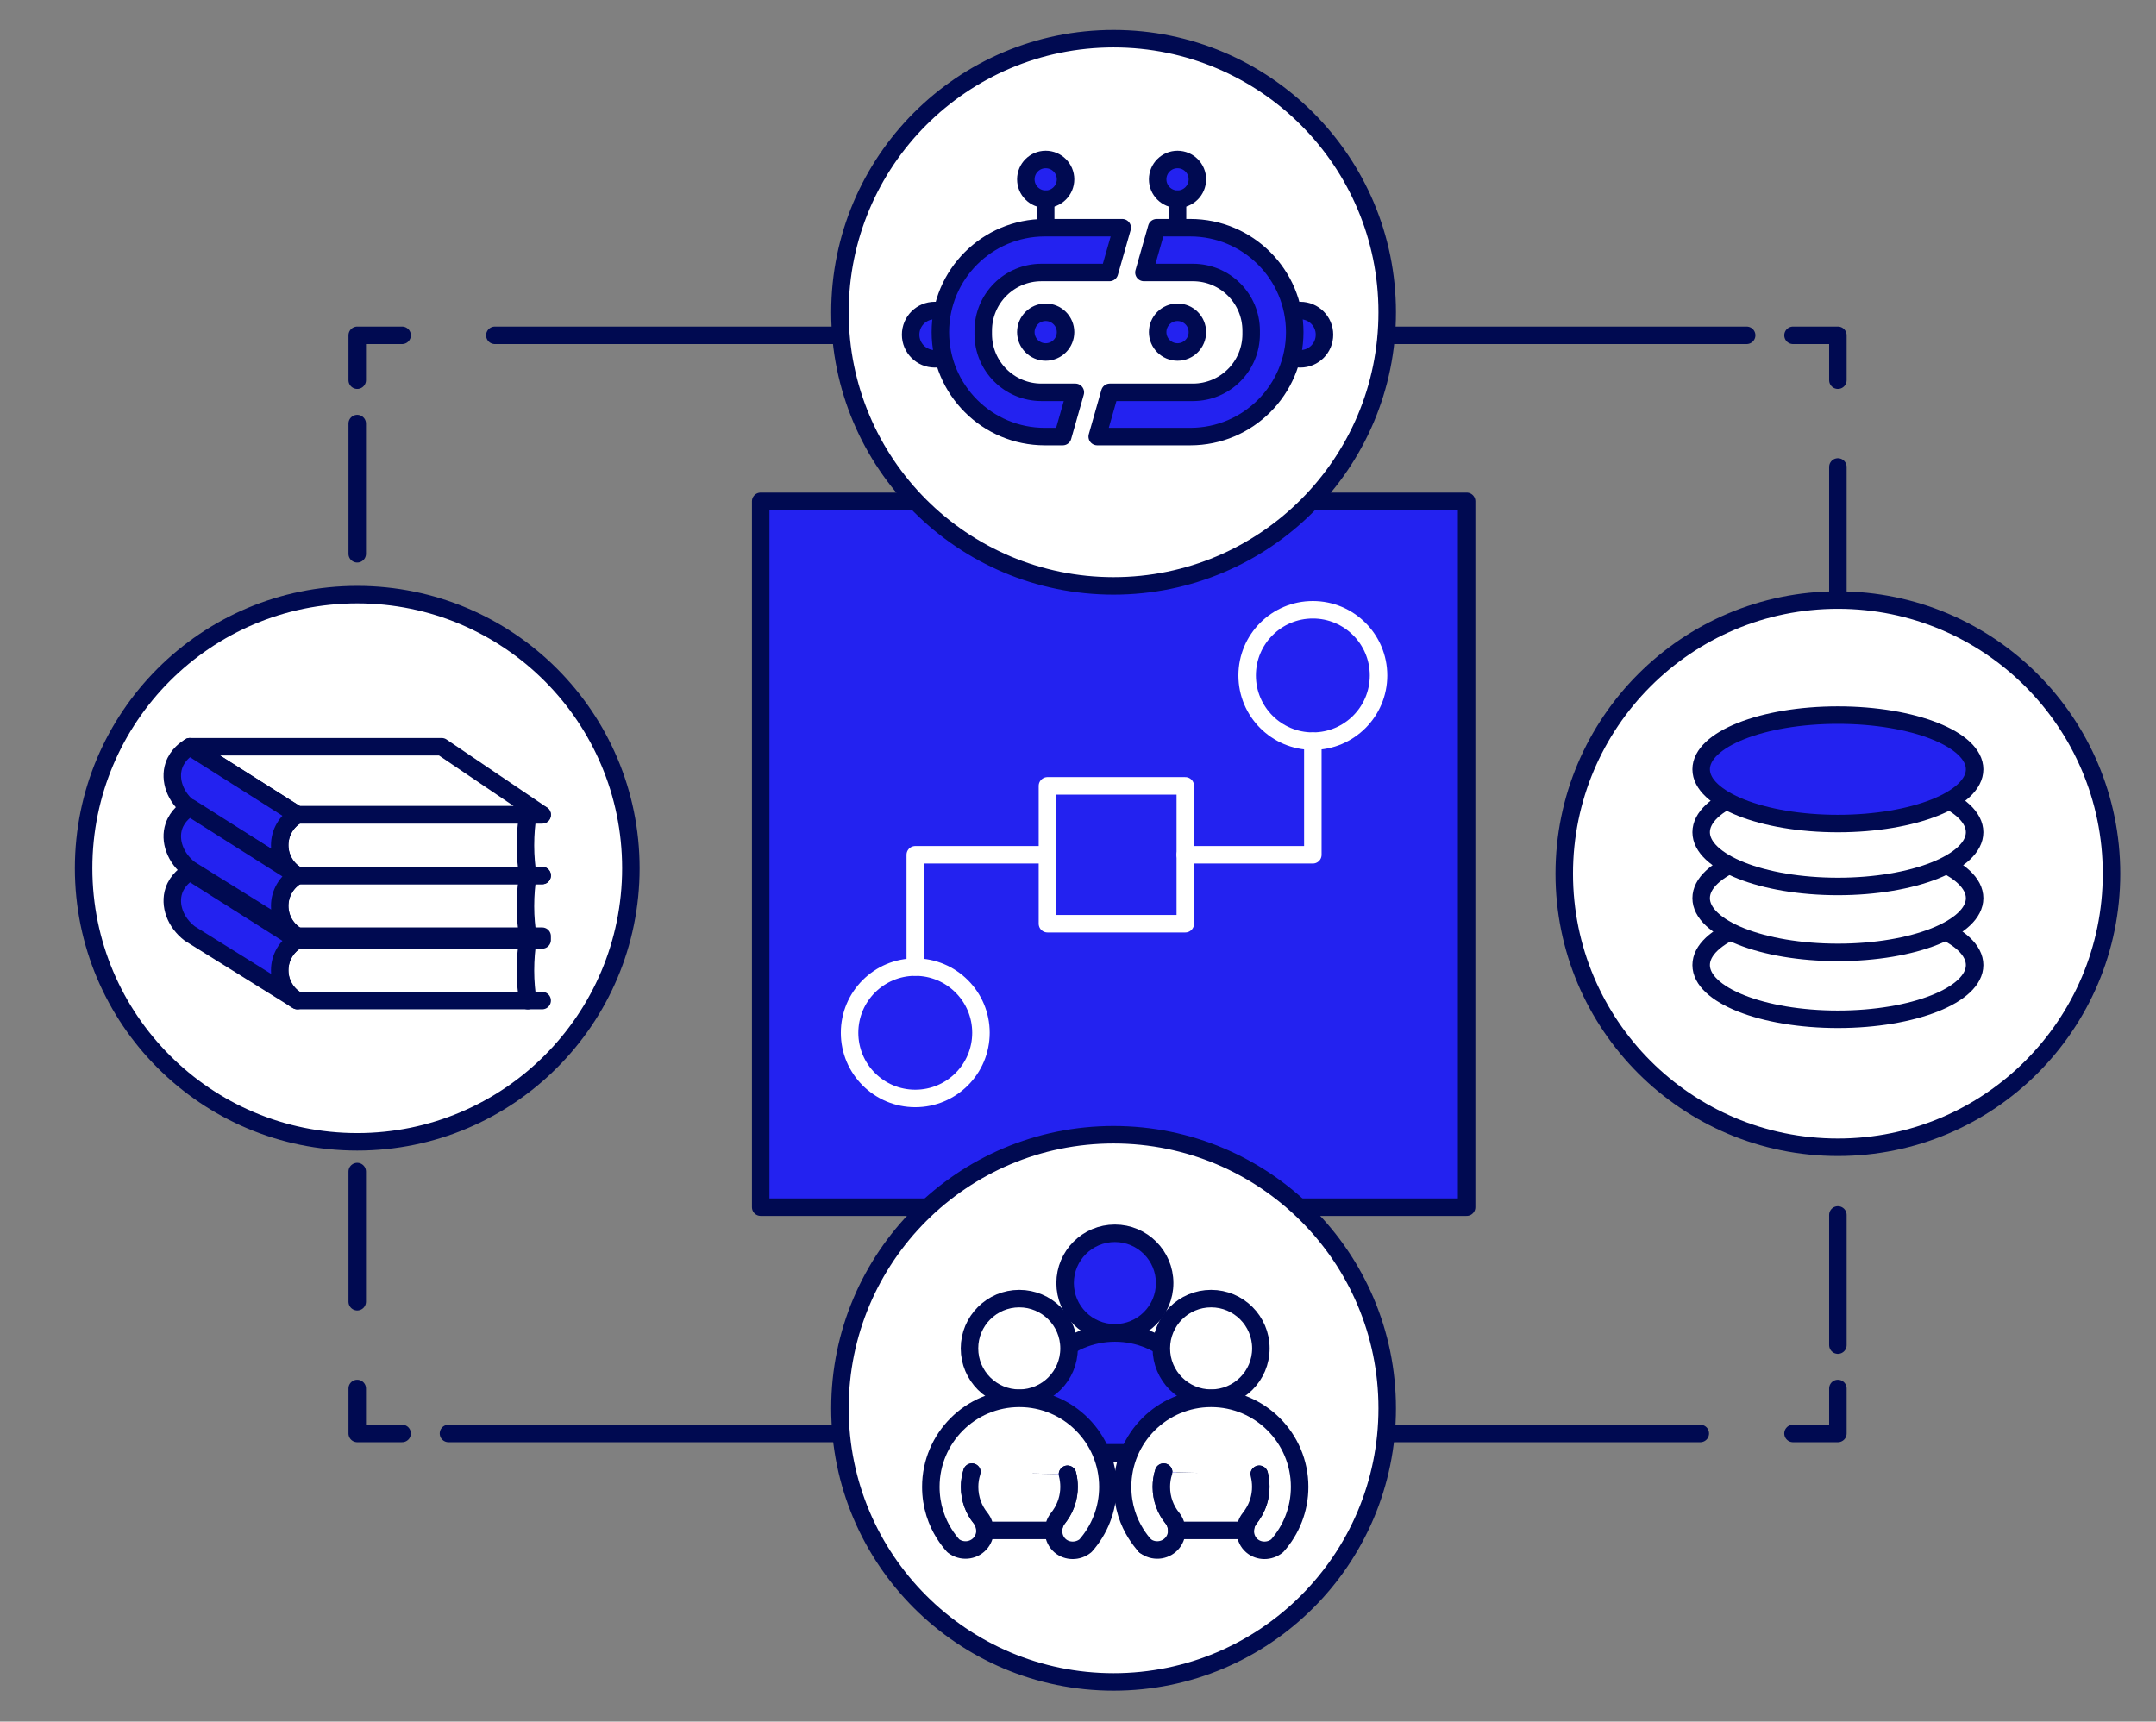 <svg width="288" height="230" viewBox="0 0 288 230" fill="none" xmlns="http://www.w3.org/2000/svg">
<rect x="0" y="0" width="288" height="230" fill="#808080" stroke="none"/>
<path d="M195.914 66.975H101.613V161.276H195.914V66.975Z" fill="#2322F0" stroke="#000A51" stroke-width="2.337" stroke-linecap="round" stroke-linejoin="round"/>
<path d="M158.334 104.989H139.918V123.405H158.334V104.989Z" stroke="white" stroke-width="2.337" stroke-linecap="round" stroke-linejoin="round"/>
<path d="M122.261 146.751C127.108 146.751 131.037 142.822 131.037 137.976C131.037 133.129 127.108 129.2 122.261 129.2C117.415 129.2 113.486 133.129 113.486 137.976C113.486 142.822 117.415 146.751 122.261 146.751Z" stroke="white" stroke-width="2.337" stroke-linecap="round" stroke-linejoin="round"/>
<path d="M175.371 99.015C180.218 99.015 184.147 95.086 184.147 90.239C184.147 85.392 180.218 81.463 175.371 81.463C170.525 81.463 166.596 85.392 166.596 90.239C166.596 95.086 170.525 99.015 175.371 99.015Z" stroke="white" stroke-width="2.337" stroke-linecap="round" stroke-linejoin="round"/>
<path d="M122.261 129.188V114.196H139.918" stroke="white" stroke-width="2.337" stroke-linecap="round" stroke-linejoin="round"/>
<path d="M158.334 114.195H175.371V99.028" stroke="white" stroke-width="2.337" stroke-linecap="round" stroke-linejoin="round"/>
<path d="M245.507 144.728V150.723" stroke="#000A51" stroke-width="2.337" stroke-linecap="round" stroke-linejoin="round"/>
<path d="M245.507 162.315V179.703" stroke="#000A51" stroke-width="2.337" stroke-linecap="round" stroke-linejoin="round"/>
<path d="M245.507 185.499V191.505H239.512" stroke="#000A51" stroke-width="2.337" stroke-linecap="round" stroke-linejoin="round"/>
<path d="M227.126 191.506H59.908" stroke="#000A51" stroke-width="2.337" stroke-linecap="round" stroke-linejoin="round"/>
<path d="M53.715 191.505H47.72V185.499" stroke="#000A51" stroke-width="2.337" stroke-linecap="round" stroke-linejoin="round"/>
<path d="M47.72 173.906V156.518" stroke="#000A51" stroke-width="2.337" stroke-linecap="round" stroke-linejoin="round"/>
<path d="M47.72 150.723V144.728" stroke="#000A51" stroke-width="2.337" stroke-linecap="round" stroke-linejoin="round"/>
<path d="M47.72 91.571V85.576" stroke="#000A51" stroke-width="2.337" stroke-linecap="round" stroke-linejoin="round"/>
<path d="M47.72 73.986V56.587" stroke="#000A51" stroke-width="2.337" stroke-linecap="round" stroke-linejoin="round"/>
<path d="M47.72 50.791V44.796H53.715" stroke="#000A51" stroke-width="2.337" stroke-linecap="round" stroke-linejoin="round"/>
<path d="M66.101 44.796H233.319" stroke="#000A51" stroke-width="2.337" stroke-linecap="round" stroke-linejoin="round"/>
<path d="M239.512 44.796H245.507V50.791" stroke="#000A51" stroke-width="2.337" stroke-linecap="round" stroke-linejoin="round"/>
<path d="M245.507 62.384V79.783" stroke="#000A51" stroke-width="2.337" stroke-linecap="round" stroke-linejoin="round"/>
<path d="M245.507 85.576V91.571" stroke="#000A51" stroke-width="2.337" stroke-linecap="round" stroke-linejoin="round"/>
<path d="M148.752 78.274C168.939 78.274 185.304 61.909 185.304 41.722C185.304 21.535 168.939 5.17 148.752 5.17C128.565 5.17 112.2 21.535 112.2 41.722C112.2 61.909 128.565 78.274 148.752 78.274Z" fill="white" stroke="#000A51" stroke-width="2.337" stroke-linecap="round" stroke-linejoin="round"/>
<path d="M126.012 47.726C125.662 47.866 125.276 47.936 124.867 47.936C123.091 47.936 121.642 46.499 121.642 44.711C121.642 42.923 123.079 41.486 124.867 41.486C125.218 41.486 125.557 41.544 125.872 41.649" fill="#2322F0"/>
<path d="M126.012 47.726C125.662 47.866 125.276 47.936 124.867 47.936C123.091 47.936 121.642 46.499 121.642 44.711C121.642 42.923 123.079 41.486 124.867 41.486C125.218 41.486 125.557 41.544 125.872 41.649" stroke="#000A51" stroke-width="2.337" stroke-linecap="round" stroke-linejoin="round"/>
<path d="M172.684 41.649C172.999 41.544 173.338 41.486 173.7 41.486C175.476 41.486 176.925 42.923 176.925 44.711C176.925 46.499 175.488 47.936 173.7 47.936C173.291 47.936 172.906 47.866 172.543 47.726" fill="#2322F0"/>
<path d="M172.684 41.649C172.999 41.544 173.338 41.486 173.7 41.486C175.476 41.486 176.925 42.923 176.925 44.711C176.925 46.499 175.488 47.936 173.7 47.936C173.291 47.936 172.906 47.866 172.543 47.726" stroke="#000A51" stroke-width="2.337" stroke-linecap="round" stroke-linejoin="round"/>
<path d="M139.684 26.611C141.149 26.611 142.337 25.423 142.337 23.958C142.337 22.493 141.149 21.306 139.684 21.306C138.219 21.306 137.032 22.493 137.032 23.958C137.032 25.423 138.219 26.611 139.684 26.611Z" fill="#2322F0" stroke="#000A51" stroke-width="2.337" stroke-linecap="round" stroke-linejoin="round"/>
<path d="M157.294 26.611C158.759 26.611 159.947 25.423 159.947 23.958C159.947 22.493 158.759 21.306 157.294 21.306C155.829 21.306 154.641 22.493 154.641 23.958C154.641 25.423 155.829 26.611 157.294 26.611Z" fill="#2322F0" stroke="#000A51" stroke-width="2.337" stroke-linecap="round" stroke-linejoin="round"/>
<path d="M139.684 47.024C141.149 47.024 142.337 45.836 142.337 44.371C142.337 42.906 141.149 41.718 139.684 41.718C138.219 41.718 137.032 42.906 137.032 44.371C137.032 45.836 138.219 47.024 139.684 47.024Z" fill="#2322F0" stroke="#000A51" stroke-width="2.337" stroke-linecap="round" stroke-linejoin="round"/>
<path d="M157.294 47.024C158.759 47.024 159.947 45.836 159.947 44.371C159.947 42.906 158.759 41.718 157.294 41.718C155.829 41.718 154.641 42.906 154.641 44.371C154.641 45.836 155.829 47.024 157.294 47.024Z" fill="#2322F0" stroke="#000A51" stroke-width="2.337" stroke-linecap="round" stroke-linejoin="round"/>
<path d="M139.684 26.61V30.419" stroke="#000A51" stroke-width="2.337" stroke-linecap="round" stroke-linejoin="round"/>
<path d="M157.294 26.61V30.419" stroke="#000A51" stroke-width="2.337" stroke-linecap="round" stroke-linejoin="round"/>
<path d="M154.525 30.421H159C166.701 30.421 172.952 36.673 172.952 44.373C172.952 52.074 166.701 58.326 159 58.326H146.567L148.249 52.413H159.351C163.651 52.413 167.133 48.931 167.133 44.631V44.187C167.133 39.886 163.651 36.404 159.351 36.404H152.807L154.513 30.421H154.525Z" fill="#2322F0" stroke="#000A51" stroke-width="2.337" stroke-linecap="round" stroke-linejoin="round"/>
<path d="M141.951 58.326H139.567C131.867 58.326 125.615 52.074 125.615 44.373C125.615 36.673 131.867 30.421 139.567 30.421H149.909L148.203 36.404H139.123C134.823 36.404 131.341 39.886 131.341 44.187V44.631C131.341 48.931 134.823 52.413 139.123 52.413H143.646L141.963 58.326H141.951Z" fill="#2322F0" stroke="#000A51" stroke-width="2.337" stroke-linecap="round" stroke-linejoin="round"/>
<path d="M47.72 152.544C67.907 152.544 84.272 136.179 84.272 115.992C84.272 95.805 67.907 79.441 47.72 79.441C27.533 79.441 11.169 95.805 11.169 115.992C11.169 136.179 27.533 152.544 47.72 152.544Z" fill="white" stroke="#000A51" stroke-width="2.337" stroke-linecap="round" stroke-linejoin="round"/>
<path d="M245.507 153.271C265.694 153.271 282.059 136.906 282.059 116.719C282.059 96.532 265.694 80.167 245.507 80.167C225.32 80.167 208.955 96.532 208.955 116.719C208.955 136.906 225.32 153.271 245.507 153.271Z" fill="white" stroke="#000A51" stroke-width="2.337" stroke-linecap="round" stroke-linejoin="round"/>
<path d="M245.507 136.174C255.594 136.174 263.771 132.93 263.771 128.929C263.771 124.928 255.594 121.684 245.507 121.684C235.42 121.684 227.243 124.928 227.243 128.929C227.243 132.93 235.42 136.174 245.507 136.174Z" fill="white" stroke="#000A51" stroke-width="2.337" stroke-linecap="round" stroke-linejoin="round"/>
<path d="M245.507 127.236C255.594 127.236 263.771 123.993 263.771 119.992C263.771 115.99 255.594 112.747 245.507 112.747C235.42 112.747 227.243 115.99 227.243 119.992C227.243 123.993 235.42 127.236 245.507 127.236Z" fill="white" stroke="#000A51" stroke-width="2.337" stroke-linecap="round" stroke-linejoin="round"/>
<path d="M245.507 118.427C255.594 118.427 263.771 115.183 263.771 111.182C263.771 107.181 255.594 103.937 245.507 103.937C235.42 103.937 227.243 107.181 227.243 111.182C227.243 115.183 235.42 118.427 245.507 118.427Z" fill="white" stroke="#000A51" stroke-width="2.337" stroke-linecap="round" stroke-linejoin="round"/>
<path d="M245.507 110.023C255.594 110.023 263.771 106.78 263.771 102.778C263.771 98.777 255.594 95.534 245.507 95.534C235.42 95.534 227.243 98.777 227.243 102.778C227.243 106.78 235.42 110.023 245.507 110.023Z" fill="#2322F0" stroke="#000A51" stroke-width="2.337" stroke-linecap="round" stroke-linejoin="round"/>
<path d="M148.752 224.7C168.939 224.7 185.304 208.335 185.304 188.148C185.304 167.961 168.939 151.596 148.752 151.596C128.565 151.596 112.2 167.961 112.2 188.148C112.2 208.335 128.565 224.7 148.752 224.7Z" fill="white" stroke="#000A51" stroke-width="2.337" stroke-linecap="round" stroke-linejoin="round"/>
<path d="M148.927 178.063C152.599 178.063 155.576 175.086 155.576 171.414C155.576 167.741 152.599 164.765 148.927 164.765C145.255 164.765 142.278 167.741 142.278 171.414C142.278 175.086 145.255 178.063 148.927 178.063Z" fill="#2322F0" stroke="#000A51" stroke-width="2.337" stroke-linecap="round" stroke-linejoin="round"/>
<path d="M154.092 194.105C153.192 195.25 153.356 196.886 154.384 197.774C155.307 198.569 156.756 198.604 157.773 197.774C159.631 195.682 160.765 192.924 160.765 189.91C160.765 183.378 155.471 178.084 148.939 178.084C142.407 178.084 137.113 183.378 137.113 189.91C137.113 191.148 137.3 192.34 137.651 193.462C138.305 195.554 139.415 196.991 140.105 197.774C141.192 198.627 142.746 198.498 143.657 197.517C144.522 196.594 144.592 195.121 143.786 194.093H154.104L154.092 194.105Z" fill="#2322F0" stroke="#000A51" stroke-width="2.337" stroke-linecap="round" stroke-linejoin="round"/>
<path d="M136.155 186.79C139.827 186.79 142.804 183.813 142.804 180.141C142.804 176.469 139.827 173.492 136.155 173.492C132.483 173.492 129.506 176.469 129.506 180.141C129.506 183.813 132.483 186.79 136.155 186.79Z" fill="white" stroke="#000A51" stroke-width="2.337" stroke-linecap="round" stroke-linejoin="round"/>
<path d="M142.594 196.959C142.734 197.497 142.804 198.057 142.804 198.642C142.804 199.331 142.699 199.997 142.5 200.628C142.173 201.668 141.659 202.404 141.32 202.837C140.42 203.982 140.584 205.618 141.612 206.506C142.535 207.301 143.984 207.336 145.001 206.506C146.859 204.414 147.992 201.657 147.992 198.642C147.992 192.11 142.699 186.816 136.167 186.816C129.635 186.816 124.341 192.11 124.341 198.642C124.341 199.88 124.528 201.072 124.879 202.194C125.533 204.286 126.643 205.723 127.333 206.506C128.419 207.359 129.974 207.23 130.885 206.249C131.75 205.326 131.82 203.853 131.014 202.825C130.079 201.68 129.53 200.231 129.53 198.642C129.53 197.952 129.635 197.286 129.833 196.667" fill="white"/>
<path d="M142.594 196.959C142.734 197.497 142.804 198.057 142.804 198.642C142.804 199.331 142.699 199.997 142.5 200.628C142.173 201.668 141.659 202.404 141.32 202.837C140.42 203.982 140.584 205.618 141.612 206.506C142.535 207.301 143.984 207.336 145.001 206.506C146.859 204.414 147.992 201.657 147.992 198.642C147.992 192.11 142.699 186.816 136.167 186.816C129.635 186.816 124.341 192.11 124.341 198.642C124.341 199.88 124.528 201.072 124.879 202.194C125.533 204.286 126.643 205.723 127.333 206.506C128.419 207.359 129.974 207.23 130.885 206.249C131.75 205.326 131.82 203.853 131.014 202.825C130.079 201.68 129.53 200.231 129.53 198.642C129.53 197.952 129.635 197.286 129.833 196.667" stroke="#000A51" stroke-width="2.337" stroke-linecap="round" stroke-linejoin="round"/>
<path d="M142.594 196.956C142.734 197.494 142.804 198.055 142.804 198.639C142.804 199.328 142.699 199.994 142.5 200.625C142.173 201.665 141.659 202.402 141.32 202.834C140.934 203.313 140.748 203.886 140.724 204.458H131.563C131.563 203.886 131.376 203.313 131.002 202.834C130.067 201.689 129.518 200.24 129.518 198.651C129.518 197.961 129.623 197.295 129.822 196.676" fill="white"/>
<path d="M142.594 196.956C142.734 197.494 142.804 198.055 142.804 198.639C142.804 199.328 142.699 199.994 142.5 200.625C142.173 201.665 141.659 202.402 141.32 202.834C140.934 203.313 140.748 203.886 140.724 204.458H131.563C131.563 203.886 131.376 203.313 131.002 202.834C130.067 201.689 129.518 200.24 129.518 198.651C129.518 197.961 129.623 197.295 129.822 196.676" stroke="#000A51" stroke-width="2.337" stroke-linecap="round" stroke-linejoin="round"/>
<path d="M161.781 186.79C165.453 186.79 168.43 183.813 168.43 180.141C168.43 176.469 165.453 173.492 161.781 173.492C158.109 173.492 155.132 176.469 155.132 180.141C155.132 183.813 158.109 186.79 161.781 186.79Z" fill="white" stroke="#000A51" stroke-width="2.337" stroke-linecap="round" stroke-linejoin="round"/>
<path d="M168.208 196.959C168.348 197.497 168.418 198.057 168.418 198.642C168.418 199.331 168.313 199.997 168.115 200.628C167.787 201.668 167.273 202.404 166.934 202.837C166.035 203.982 166.198 205.618 167.227 206.506C168.15 207.301 169.599 207.336 170.615 206.506C172.473 204.414 173.607 201.657 173.607 198.642C173.607 192.11 168.313 186.816 161.781 186.816C155.249 186.816 149.956 192.11 149.956 198.642C149.956 199.88 150.143 201.072 150.493 202.194C151.148 204.286 152.258 205.723 152.947 206.506C154.034 207.359 155.588 207.23 156.499 206.249C157.364 205.326 157.434 203.853 156.628 202.825C155.693 201.68 155.144 200.231 155.144 198.642C155.144 197.952 155.249 197.286 155.448 196.667" fill="white"/>
<path d="M168.208 196.959C168.348 197.497 168.418 198.057 168.418 198.642C168.418 199.331 168.313 199.997 168.115 200.628C167.787 201.668 167.273 202.404 166.934 202.837C166.035 203.982 166.198 205.618 167.227 206.506C168.15 207.301 169.599 207.336 170.615 206.506C172.473 204.414 173.607 201.657 173.607 198.642C173.607 192.11 168.313 186.816 161.781 186.816C155.249 186.816 149.956 192.11 149.956 198.642C149.956 199.88 150.143 201.072 150.493 202.194C151.148 204.286 152.258 205.723 152.947 206.506C154.034 207.359 155.588 207.23 156.499 206.249C157.364 205.326 157.434 203.853 156.628 202.825C155.693 201.68 155.144 200.231 155.144 198.642C155.144 197.952 155.249 197.286 155.448 196.667" stroke="#000A51" stroke-width="2.337" stroke-linecap="round" stroke-linejoin="round"/>
<path d="M152.947 206.494V206.505" stroke="#000A51" stroke-width="2.337" stroke-linecap="round" stroke-linejoin="round"/>
<path d="M168.208 196.956C168.348 197.494 168.418 198.055 168.418 198.639C168.418 199.328 168.313 199.994 168.115 200.625C167.787 201.665 167.273 202.402 166.934 202.834C166.549 203.313 166.362 203.886 166.338 204.458H157.177C157.177 203.886 156.99 203.313 156.616 202.834C155.681 201.689 155.132 200.24 155.132 198.651C155.132 197.961 155.237 197.295 155.436 196.676" fill="white"/>
<path d="M168.208 196.956C168.348 197.494 168.418 198.055 168.418 198.639C168.418 199.328 168.313 199.994 168.115 200.625C167.787 201.665 167.273 202.402 166.934 202.834C166.549 203.313 166.362 203.886 166.338 204.458H157.177C157.177 203.886 156.99 203.313 156.616 202.834C155.681 201.689 155.132 200.24 155.132 198.651C155.132 197.961 155.237 197.295 155.436 196.676" stroke="#000A51" stroke-width="2.337" stroke-linecap="round" stroke-linejoin="round"/>
<path d="M58.997 99.761H25.355L39.716 108.852H72.423L58.997 99.761Z" fill="white" stroke="#000A51" stroke-width="2.337" stroke-linecap="round" stroke-linejoin="round"/>
<path d="M72.423 116.961H39.716C38.255 116.143 37.355 114.589 37.355 112.918C37.355 111.235 38.255 109.693 39.716 108.863H72.423" stroke="#000A51" stroke-width="2.337" stroke-linecap="round" stroke-linejoin="round"/>
<path d="M25.355 99.761C24.899 100.03 23.719 100.813 23.228 102.274C22.585 104.202 23.415 106.527 25.355 108.011C30.146 110.991 34.937 113.982 39.728 116.962C38.267 116.144 37.367 114.59 37.367 112.919C37.367 111.236 38.267 109.694 39.728 108.864C34.937 105.826 30.146 102.799 25.355 99.761Z" fill="#2322F0" stroke="#000A51" stroke-width="2.337" stroke-linecap="round" stroke-linejoin="round"/>
<path d="M70.507 108.854C70.32 110.022 70.191 111.401 70.191 112.955C70.191 114.463 70.332 115.818 70.507 116.963" stroke="#000A51" stroke-width="2.337" stroke-linecap="round" stroke-linejoin="round"/>
<path d="M72.423 125.072H39.716C38.255 124.254 37.355 122.7 37.355 121.029C37.355 119.346 38.255 117.804 39.716 116.974H72.423" stroke="#000A51" stroke-width="2.337" stroke-linecap="round" stroke-linejoin="round"/>
<path d="M25.355 107.872C24.899 108.141 23.719 108.924 23.228 110.385C22.585 112.313 23.415 114.638 25.355 116.122C30.146 119.102 34.937 122.094 39.728 125.073C38.267 124.255 37.367 122.701 37.367 121.03C37.367 119.347 38.267 117.805 39.728 116.975C34.937 113.937 30.146 110.911 25.355 107.872Z" fill="#2322F0" stroke="#000A51" stroke-width="2.337" stroke-linecap="round" stroke-linejoin="round"/>
<path d="M70.507 116.974C70.32 118.143 70.191 119.522 70.191 121.076C70.191 122.583 70.332 123.939 70.507 125.084" stroke="#000A51" stroke-width="2.337" stroke-linecap="round" stroke-linejoin="round"/>
<path d="M72.423 133.672H39.716C38.255 132.854 37.355 131.3 37.355 129.629C37.355 127.946 38.255 126.404 39.716 125.574H72.423" stroke="#000A51" stroke-width="2.337" stroke-linecap="round" stroke-linejoin="round"/>
<path d="M25.355 116.472C24.899 116.741 23.719 117.524 23.228 118.985C22.585 120.913 23.415 123.238 25.355 124.722C30.146 127.702 34.937 130.693 39.728 133.673C38.267 132.855 37.367 131.301 37.367 129.63C37.367 127.947 38.267 126.405 39.728 125.575C34.937 122.537 30.146 119.51 25.355 116.472Z" fill="#2322F0" stroke="#000A51" stroke-width="2.337" stroke-linecap="round" stroke-linejoin="round"/>
<path d="M70.507 125.574C70.32 126.742 70.191 128.121 70.191 129.676C70.191 131.183 70.332 132.538 70.507 133.684" stroke="#000A51" stroke-width="2.337" stroke-linecap="round" stroke-linejoin="round"/>
</svg>
